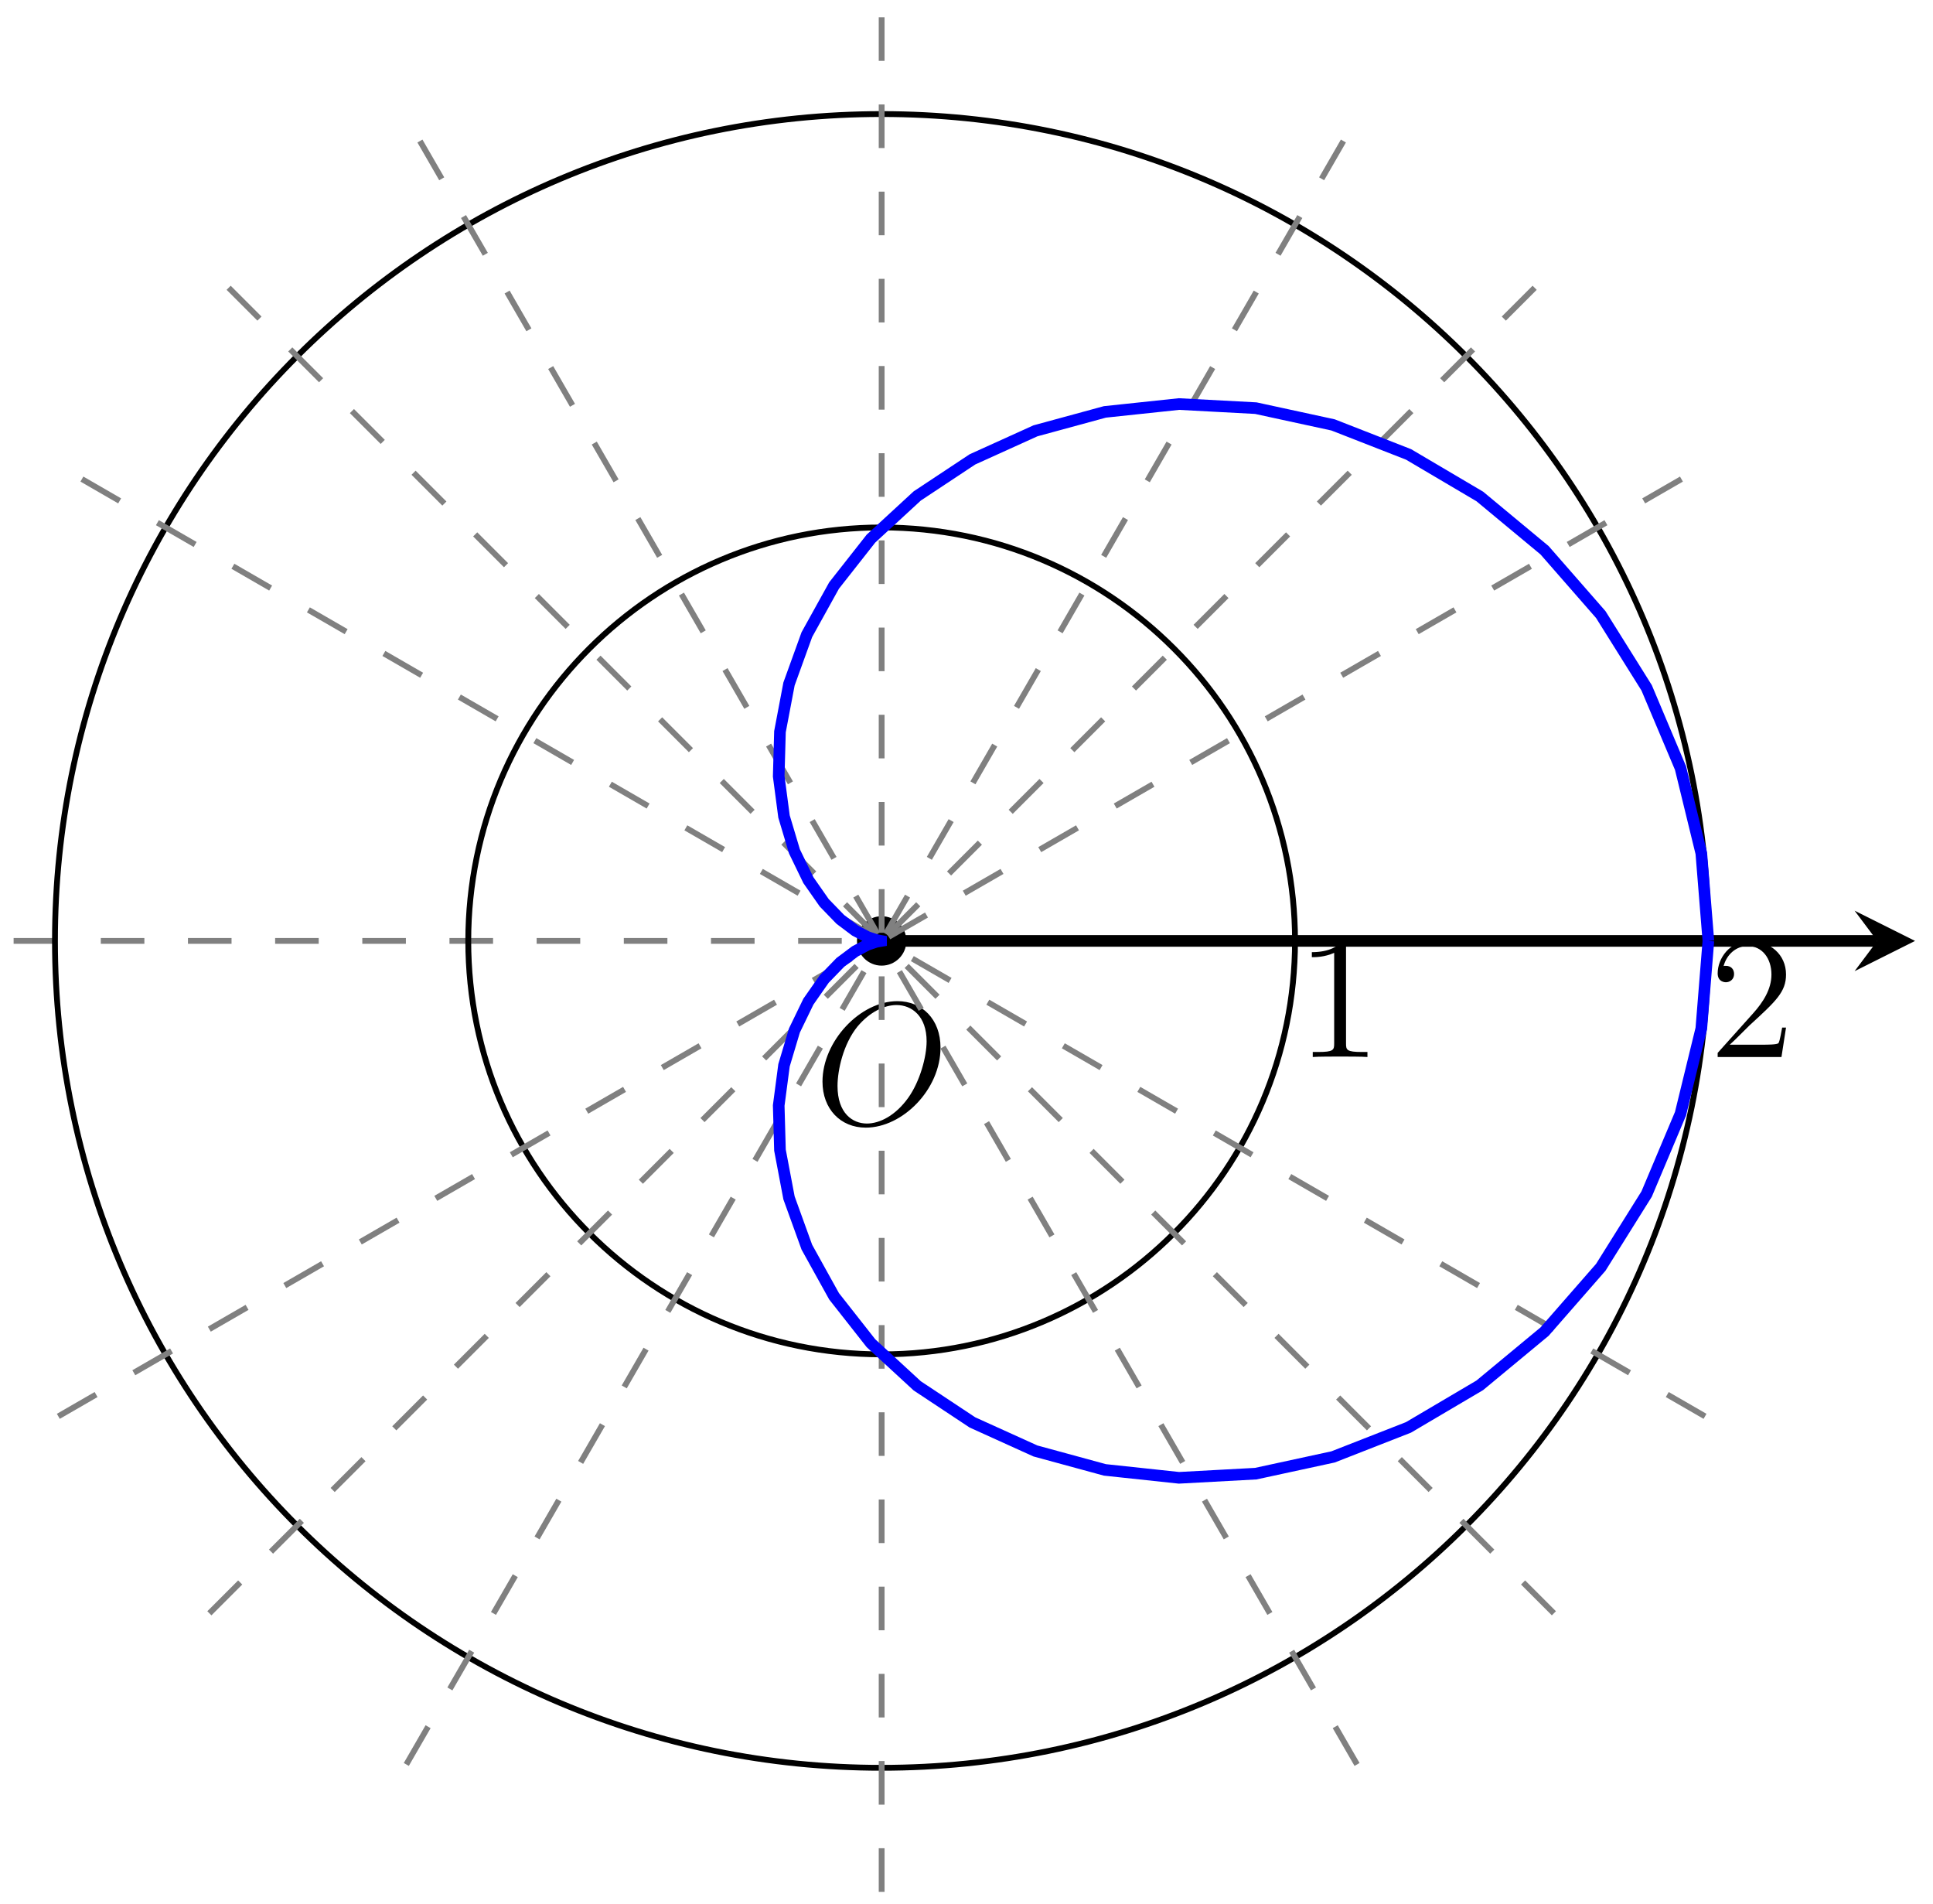 <?xml version="1.0" encoding="UTF-8"?>
<svg xmlns="http://www.w3.org/2000/svg" xmlns:xlink="http://www.w3.org/1999/xlink" width="132.56pt" height="130.562pt" viewBox="0 0 132.56 130.562" version="1.1">
<defs>
<g>
<symbol overflow="visible" id="glyph0-0">
<path style="stroke:none;" d=""/>
</symbol>
<symbol overflow="visible" id="glyph0-1">
<path style="stroke:none;" d="M 8.672 -5.234 C 8.672 -7.203 7.391 -8.422 5.719 -8.422 C 3.156 -8.422 0.578 -5.672 0.578 -2.906 C 0.578 -1.031 1.812 0.25 3.547 0.25 C 6.062 0.25 8.672 -2.359 8.672 -5.234 Z M 3.625 -0.031 C 2.641 -0.031 1.609 -0.734 1.609 -2.609 C 1.609 -3.688 2 -5.469 2.969 -6.672 C 3.844 -7.719 4.859 -8.156 5.656 -8.156 C 6.703 -8.156 7.719 -7.391 7.719 -5.672 C 7.719 -4.609 7.266 -2.938 6.469 -1.812 C 5.594 -0.578 4.5 -0.031 3.625 -0.031 Z M 3.625 -0.031 "/>
</symbol>
<symbol overflow="visible" id="glyph1-0">
<path style="stroke:none;" d=""/>
</symbol>
<symbol overflow="visible" id="glyph1-1">
<path style="stroke:none;" d="M 4.906 0 L 4.906 -0.344 L 4.531 -0.344 C 3.484 -0.344 3.438 -0.484 3.438 -0.922 L 3.438 -7.656 C 3.438 -7.938 3.438 -7.953 3.203 -7.953 C 2.922 -7.625 2.312 -7.188 1.094 -7.188 L 1.094 -6.844 C 1.359 -6.844 1.953 -6.844 2.625 -7.141 L 2.625 -0.922 C 2.625 -0.484 2.578 -0.344 1.531 -0.344 L 1.156 -0.344 L 1.156 0 C 1.484 -0.031 2.641 -0.031 3.031 -0.031 C 3.438 -0.031 4.578 -0.031 4.906 0 Z M 4.906 0 "/>
</symbol>
<symbol overflow="visible" id="glyph1-2">
<path style="stroke:none;" d="M 5.266 -2.016 L 5 -2.016 C 4.953 -1.812 4.859 -1.141 4.75 -0.953 C 4.656 -0.844 3.984 -0.844 3.625 -0.844 L 1.406 -0.844 C 1.734 -1.125 2.469 -1.891 2.766 -2.172 C 4.594 -3.844 5.266 -4.469 5.266 -5.656 C 5.266 -7.031 4.172 -7.953 2.781 -7.953 C 1.406 -7.953 0.578 -6.766 0.578 -5.734 C 0.578 -5.125 1.109 -5.125 1.141 -5.125 C 1.406 -5.125 1.703 -5.312 1.703 -5.688 C 1.703 -6.031 1.484 -6.25 1.141 -6.25 C 1.047 -6.25 1.016 -6.25 0.984 -6.234 C 1.203 -7.047 1.859 -7.609 2.625 -7.609 C 3.641 -7.609 4.266 -6.75 4.266 -5.656 C 4.266 -4.641 3.688 -3.75 3 -2.984 L 0.578 -0.281 L 0.578 0 L 4.953 0 Z M 5.266 -2.016 "/>
</symbol>
</g>
</defs>
<g id="surface1">
<path style="fill:none;stroke-width:0.399;stroke-linecap:butt;stroke-linejoin:miter;stroke:rgb(50%,50%,50%);stroke-opacity:1;stroke-dasharray:2.989,2.989;stroke-miterlimit:10;" d="M -59.528 0 L -0.001 0 " transform="matrix(1,0,0,-1,60.462,64.512)"/>
<path style="fill:none;stroke-width:0.797;stroke-linecap:butt;stroke-linejoin:miter;stroke:rgb(0%,0%,0%);stroke-opacity:1;stroke-miterlimit:10;" d="M -0.001 0 L 68.276 0 " transform="matrix(1,0,0,-1,60.462,64.512)"/>
<path style=" stroke:none;fill-rule:nonzero;fill:rgb(0%,0%,0%);fill-opacity:1;" d="M 131.328 64.512 L 127.184 62.441 L 128.738 64.512 L 127.184 66.586 "/>
<g style="fill:rgb(0%,0%,0%);fill-opacity:1;">
  <use xlink:href="#glyph0-1" x="55.826" y="77.065"/>
</g>
<path style="fill-rule:nonzero;fill:rgb(0%,0%,0%);fill-opacity:1;stroke-width:0.399;stroke-linecap:butt;stroke-linejoin:miter;stroke:rgb(0%,0%,0%);stroke-opacity:1;stroke-miterlimit:10;" d="M 1.495 0 C 1.495 0.825 0.827 1.493 -0.001 1.493 C -0.825 1.493 -1.493 0.825 -1.493 0 C -1.493 -0.824 -0.825 -1.496 -0.001 -1.496 C 0.827 -1.496 1.495 -0.824 1.495 0 Z M 1.495 0 " transform="matrix(1,0,0,-1,60.462,64.512)"/>
<path style="fill:none;stroke-width:0.399;stroke-linecap:butt;stroke-linejoin:miter;stroke:rgb(0%,0%,0%);stroke-opacity:1;stroke-miterlimit:10;" d="M 28.347 0 C 28.347 15.657 15.655 28.348 -0.001 28.348 C -15.657 28.348 -28.349 15.657 -28.349 0 C -28.349 -15.656 -15.657 -28.347 -0.001 -28.347 C 15.655 -28.347 28.347 -15.656 28.347 0 Z M 28.347 0 " transform="matrix(1,0,0,-1,60.462,64.512)"/>
<g style="fill:rgb(0%,0%,0%);fill-opacity:1;">
  <use xlink:href="#glyph1-1" x="88.869" y="72.472"/>
</g>
<path style="fill:none;stroke-width:0.399;stroke-linecap:butt;stroke-linejoin:miter;stroke:rgb(0%,0%,0%);stroke-opacity:1;stroke-miterlimit:10;" d="M 56.694 0 C 56.694 31.313 31.311 56.692 -0.001 56.692 C -31.31 56.692 -56.692 31.313 -56.692 0 C -56.692 -31.312 -31.31 -56.695 -0.001 -56.695 C 31.311 -56.695 56.694 -31.312 56.694 0 Z M 56.694 0 " transform="matrix(1,0,0,-1,60.462,64.512)"/>
<g style="fill:rgb(0%,0%,0%);fill-opacity:1;">
  <use xlink:href="#glyph1-2" x="117.215" y="72.472"/>
</g>
<path style="fill:none;stroke-width:0.399;stroke-linecap:butt;stroke-linejoin:miter;stroke:rgb(50%,50%,50%);stroke-opacity:1;stroke-dasharray:2.989,2.989;stroke-miterlimit:10;" d="M -56.462 -32.597 L 56.464 32.598 " transform="matrix(1,0,0,-1,60.462,64.512)"/>
<path style="fill:none;stroke-width:0.399;stroke-linecap:butt;stroke-linejoin:miter;stroke:rgb(50%,50%,50%);stroke-opacity:1;stroke-dasharray:2.989,2.989;stroke-miterlimit:10;" d="M -46.103 -46.101 L 46.1 46.102 " transform="matrix(1,0,0,-1,60.462,64.512)"/>
<path style="fill:none;stroke-width:0.399;stroke-linecap:butt;stroke-linejoin:miter;stroke:rgb(50%,50%,50%);stroke-opacity:1;stroke-dasharray:2.989,2.989;stroke-miterlimit:10;" d="M -32.599 -56.465 L 32.6 56.461 " transform="matrix(1,0,0,-1,60.462,64.512)"/>
<path style="fill:none;stroke-width:0.399;stroke-linecap:butt;stroke-linejoin:miter;stroke:rgb(50%,50%,50%);stroke-opacity:1;stroke-dasharray:2.989,2.989;stroke-miterlimit:10;" d="M -0.001 -65.199 L -0.001 65.2 " transform="matrix(1,0,0,-1,60.462,64.512)"/>
<path style="fill:none;stroke-width:0.399;stroke-linecap:butt;stroke-linejoin:miter;stroke:rgb(50%,50%,50%);stroke-opacity:1;stroke-dasharray:2.989,2.989;stroke-miterlimit:10;" d="M 32.6 -56.465 L -32.599 56.461 " transform="matrix(1,0,0,-1,60.462,64.512)"/>
<path style="fill:none;stroke-width:0.399;stroke-linecap:butt;stroke-linejoin:miter;stroke:rgb(50%,50%,50%);stroke-opacity:1;stroke-dasharray:2.989,2.989;stroke-miterlimit:10;" d="M 46.1 -46.101 L -46.103 46.102 " transform="matrix(1,0,0,-1,60.462,64.512)"/>
<path style="fill:none;stroke-width:0.399;stroke-linecap:butt;stroke-linejoin:miter;stroke:rgb(50%,50%,50%);stroke-opacity:1;stroke-dasharray:2.989,2.989;stroke-miterlimit:10;" d="M 56.464 -32.597 L -56.462 32.598 " transform="matrix(1,0,0,-1,60.462,64.512)"/>
<path style="fill:none;stroke-width:0.797;stroke-linecap:butt;stroke-linejoin:miter;stroke:rgb(0%,0%,100%);stroke-opacity:1;stroke-miterlimit:10;" d="M 56.694 0 L 56.21 6.008 L 54.784 11.848 L 52.46 17.352 L 49.315 22.375 L 45.46 26.785 L 41.018 30.473 L 36.132 33.356 L 30.956 35.379 L 25.659 36.528 L 20.39 36.809 L 15.308 36.27 L 10.546 34.973 L 6.226 33.016 L 2.44 30.508 L -0.735 27.582 L -3.263 24.368 L -5.13 21 L -6.353 17.618 L -6.974 14.344 L -7.06 11.285 L -6.696 8.528 L -5.982 6.141 L -5.024 4.164 L -3.939 2.614 L -2.833 1.473 L -1.814 0.707 L -0.966 0.262 L -0.357 0.059 L -0.04 0 L -0.04 -0.004 L -0.357 -0.058 L -0.966 -0.261 L -1.814 -0.711 L -2.833 -1.472 L -3.939 -2.613 L -5.024 -4.164 L -5.982 -6.14 L -6.696 -8.527 L -7.06 -11.285 L -6.974 -14.343 L -6.353 -17.621 L -5.13 -21 L -3.263 -24.367 L -0.735 -27.582 L 2.44 -30.507 L 6.226 -33.015 L 10.546 -34.972 L 15.308 -36.269 L 20.39 -36.812 L 25.655 -36.527 L 30.956 -35.379 L 36.128 -33.355 L 41.015 -30.472 L 45.46 -26.789 L 49.315 -22.379 L 52.46 -17.355 L 54.784 -11.847 L 56.21 -6.007 L 56.694 0 " transform="matrix(1,0,0,-1,60.462,64.512)"/>
</g>
</svg>
